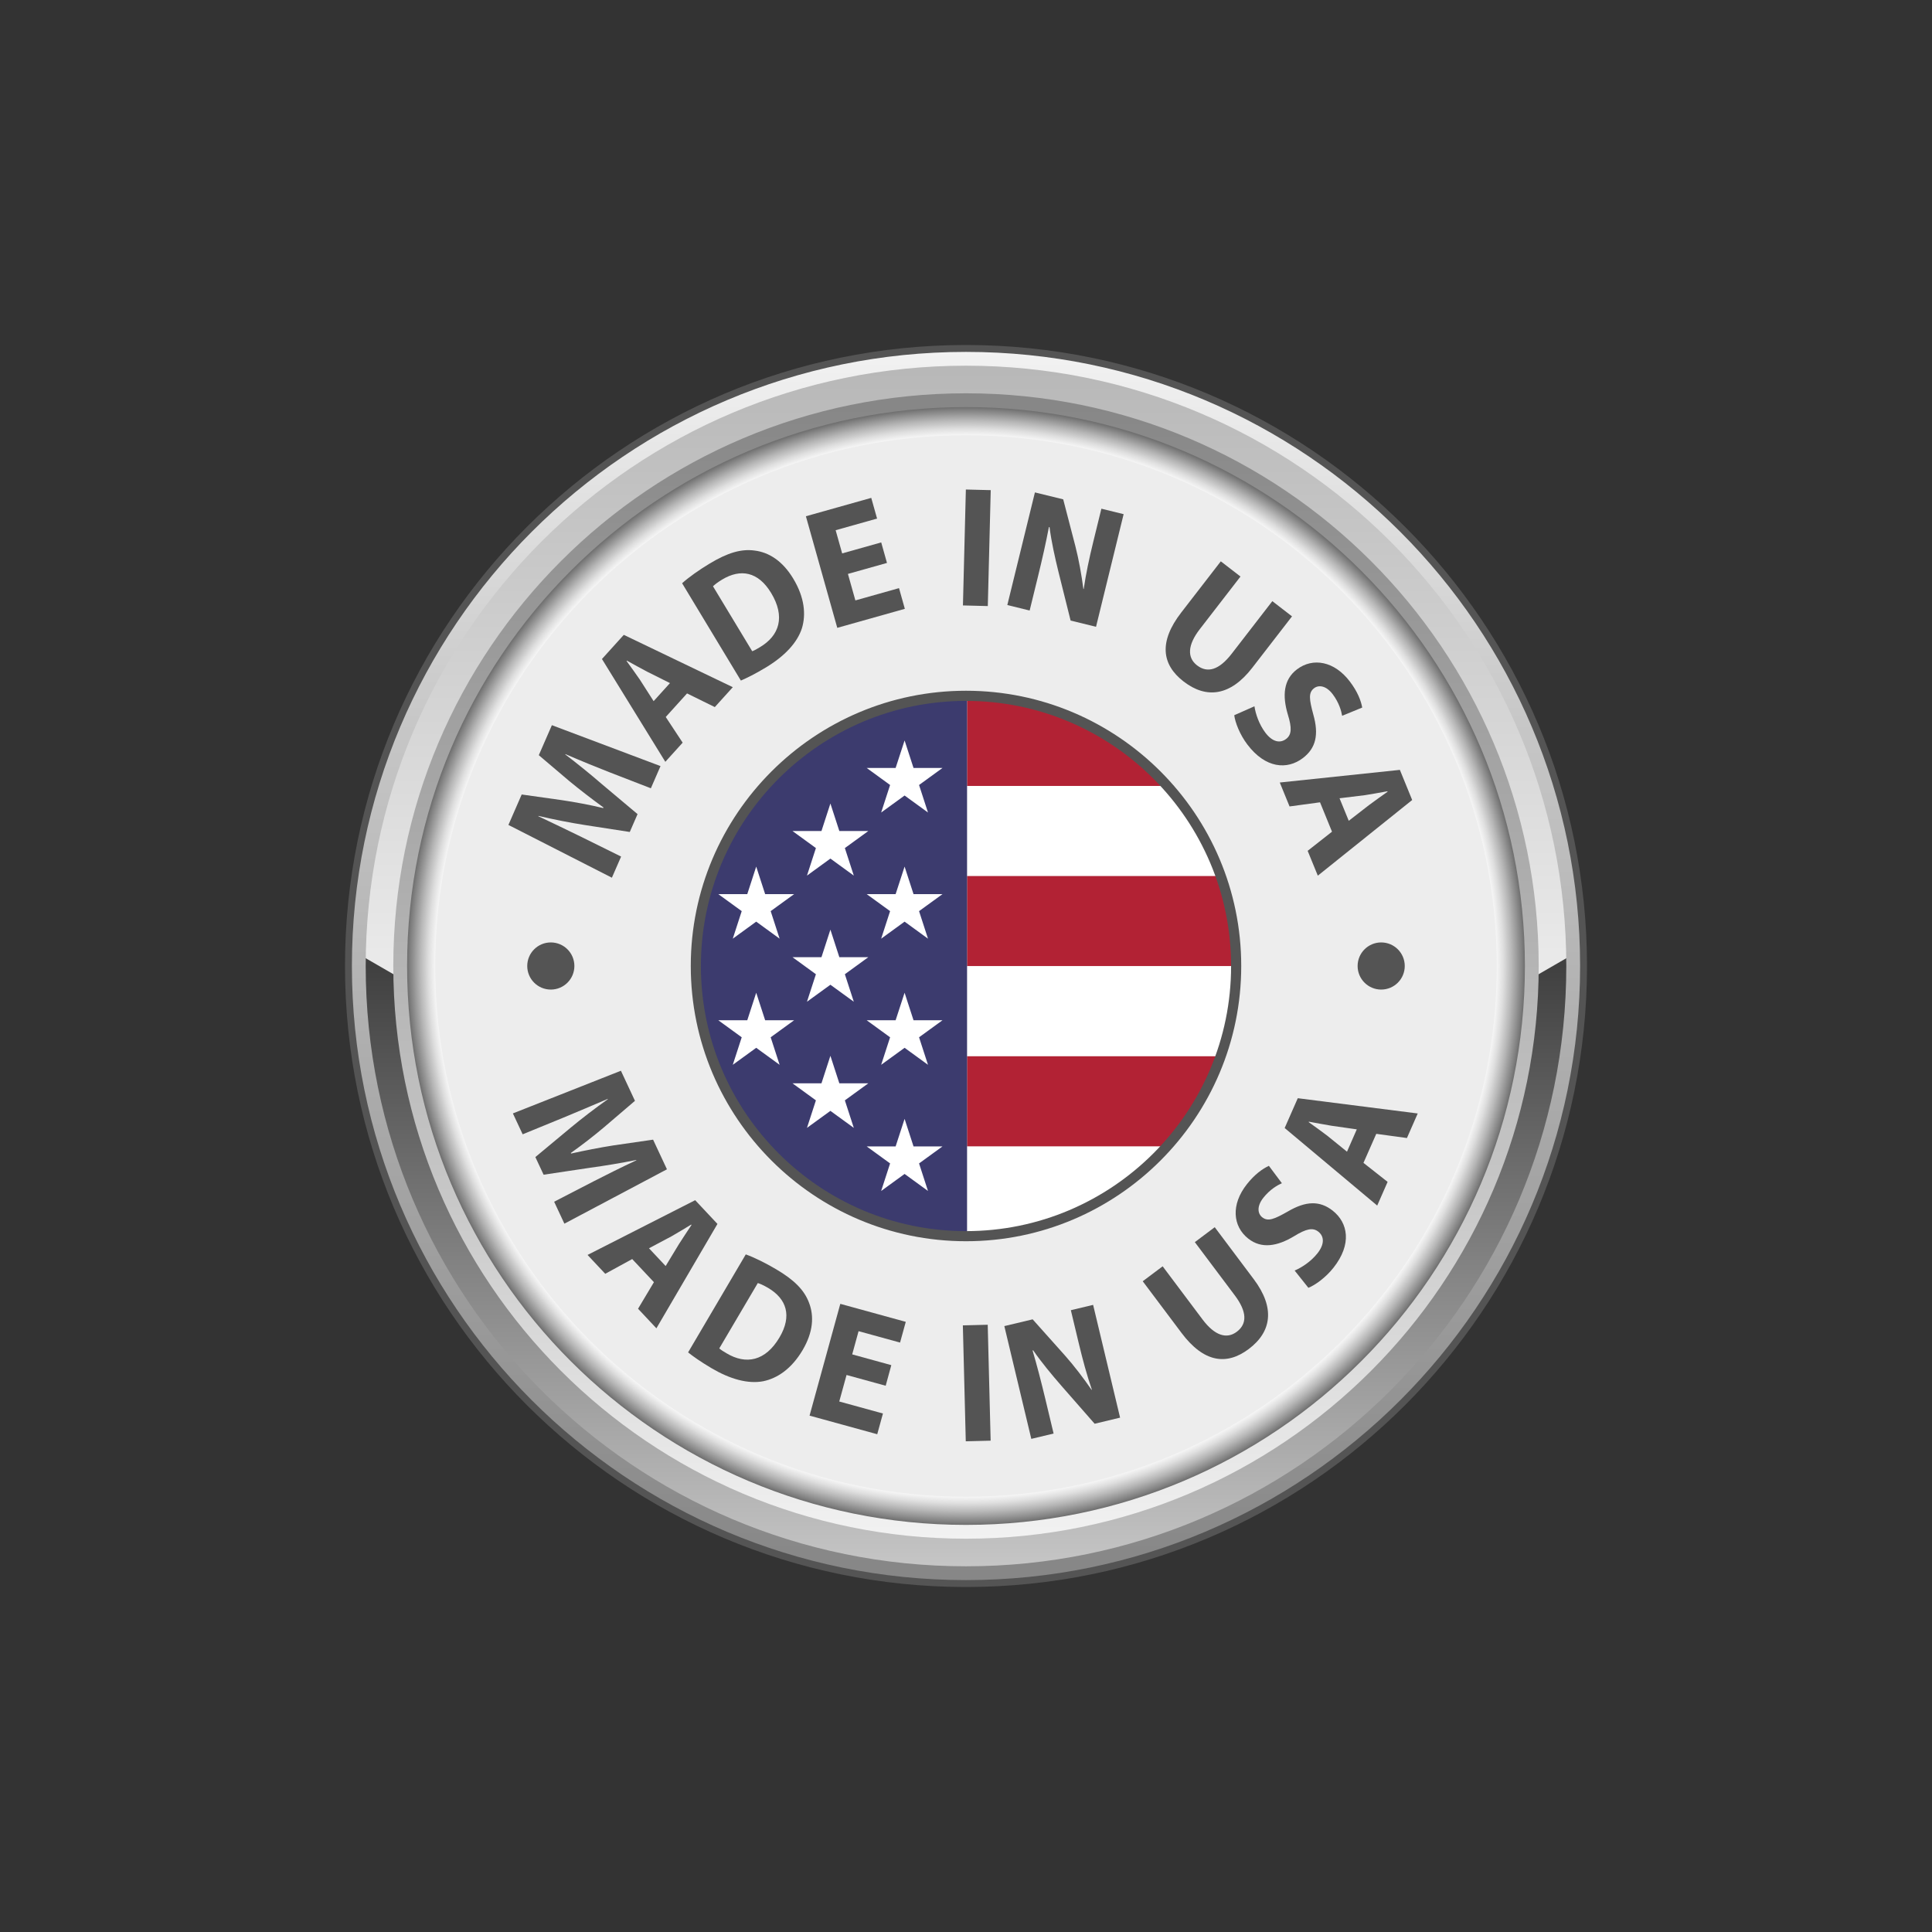 <?xml version="1.0" encoding="utf-8"?>
<!-- Generator: Adobe Illustrator 23.0.1, SVG Export Plug-In . SVG Version: 6.00 Build 0)  -->
<svg version="1.1" id="Layer_1" xmlns="http://www.w3.org/2000/svg" xmlns:xlink="http://www.w3.org/1999/xlink" x="0px" y="0px"
	 viewBox="0 0 700 700" style="enable-background:new 0 0 700 700;" xml:space="preserve">
<rect x="0" y="0" width="700" height="700" fill="#333333" stroke="none"/>
<style type="text/css">
	.st0{fill:#545454;}
	.st1{fill:url(#SVGID_1_);}
	.st2{fill:url(#SVGID_2_);}
	.st3{fill:#EDEDED;}
	.st4{fill:url(#round_shadow_2_);}
	.st5{fill:url(#SVGID_3_);}
	.st6{fill:url(#SVGID_4_);}
	.st7{fill:#B22234;}
	.st8{fill:#FFFFFF;}
	.st9{fill:#3C3B6E;}
</style>
<g>
	<path class="st0" d="M350,125c-124.26,0-225,100.74-225,225c0,124.26,100.74,225,225,225s225-100.74,225-225
		C575,225.74,474.26,125,350,125z M350,568.34c-120.59,0-218.34-97.75-218.34-218.34c0-120.58,97.75-218.34,218.34-218.34
		c120.58,0,218.34,97.76,218.34,218.34C568.34,470.58,470.58,568.34,350,568.34z"/>
	<g>
		<linearGradient id="SVGID_1_" gradientUnits="userSpaceOnUse" x1="350" y1="570" x2="350" y2="129.996">
			<stop  offset="0" style="stop-color:#C7C7C7"/>
			<stop  offset="0.5" style="stop-color:#404040"/>
		</linearGradient>
		<path class="st1" d="M555.06,354.37C552.73,465.63,461.82,555.11,350,555.11c-111.82,0-202.74-89.49-205.06-200.75l-14.89-8.6
			c-0.03,1.41-0.05,2.82-0.05,4.23c0,121.5,98.5,220,220,220c121.5,0,220-98.49,220-220c0-1.41-0.03-2.82-0.05-4.23L555.06,354.37z"
			/>
		<linearGradient id="SVGID_2_" gradientUnits="userSpaceOnUse" x1="350" y1="570.003" x2="350" y2="129.999">
			<stop  offset="0.5" style="stop-color:#EAEAEA"/>
			<stop  offset="1" style="stop-color:#B7B7B7"/>
		</linearGradient>
		<path class="st2" d="M144.88,350c0-113.28,91.83-205.12,205.12-205.12c113.28,0,205.12,91.83,205.12,205.12
			c0,1.46-0.02,2.91-0.05,4.37l14.88-8.6C567.69,226.22,470.08,130,350,130c-120.09,0-217.69,96.22-219.95,215.77l14.89,8.6
			C144.91,352.91,144.88,351.46,144.88,350z"/>
	</g>
	<ellipse transform="matrix(0.707 -0.707 0.707 0.707 -144.975 349.999)" class="st3" cx="350" cy="350" rx="205" ry="205"/>
	<radialGradient id="round_shadow_2_" cx="350" cy="350" r="205" gradientUnits="userSpaceOnUse">
		<stop  offset="0.93" style="stop-color:#FFFFFF"/>
		<stop  offset="0.938" style="stop-color:#F6F6F6"/>
		<stop  offset="0.95" style="stop-color:#DEDEDE"/>
		<stop  offset="0.965" style="stop-color:#B6B6B6"/>
		<stop  offset="0.983" style="stop-color:#7F7F7F"/>
		<stop  offset="1" style="stop-color:#444444"/>
	</radialGradient>
	<path id="round_shadow_1_" class="st4" d="M350,145c-113.22,0-205,91.78-205,205c0,113.22,91.78,205,205,205s205-91.78,205-205
		C555,236.78,463.22,145,350,145z M350,542.31c-106.21,0-192.32-86.1-192.32-192.31c0-106.21,86.1-192.32,192.32-192.32
		c106.21,0,192.32,86.1,192.32,192.32C542.32,456.21,456.21,542.31,350,542.31z"/>
	<linearGradient id="SVGID_3_" gradientUnits="userSpaceOnUse" x1="350" y1="572.5" x2="350" y2="127.5">
		<stop  offset="0.011" style="stop-color:#878787"/>
		<stop  offset="0.7" style="stop-color:#C7C7C7"/>
		<stop  offset="1" style="stop-color:#F2F2F2"/>
	</linearGradient>
	<path class="st5" d="M350,127.5c-122.88,0-222.5,99.62-222.5,222.5c0,122.88,99.62,222.5,222.5,222.5
		c122.88,0,222.5-99.62,222.5-222.5C572.5,227.12,472.88,127.5,350,127.5z M350,567.5c-120.12,0-217.5-97.38-217.5-217.5
		c0-120.12,97.38-217.5,217.5-217.5c120.12,0,217.5,97.38,217.5,217.5C567.5,470.12,470.12,567.5,350,567.5z"/>
	<linearGradient id="SVGID_4_" gradientUnits="userSpaceOnUse" x1="350" y1="557.5" x2="350" y2="142.5">
		<stop  offset="0" style="stop-color:#F2F2F2"/>
		<stop  offset="0.3" style="stop-color:#C7C7C7"/>
		<stop  offset="0.989" style="stop-color:#878787"/>
	</linearGradient>
	<path class="st6" d="M350,142.5c-114.6,0-207.5,92.9-207.5,207.5c0,114.6,92.9,207.5,207.5,207.5c114.6,0,207.5-92.9,207.5-207.5
		C557.5,235.4,464.6,142.5,350,142.5z M350,552.5c-111.84,0-202.5-90.66-202.5-202.5S238.16,147.5,350,147.5
		c111.84,0,202.5,90.66,202.5,202.5S461.84,552.5,350,552.5z"/>
	<g>
		<g>
			<path class="st7" d="M422.96,284.77c-17.84-19.94-43.73-32.53-72.57-32.64v32.64H422.96z"/>
			<path class="st8" d="M350.38,317.41h91.92c-4.29-12.16-10.92-23.22-19.35-32.64h-72.57V317.41z"/>
			<path class="st7" d="M350.38,350.05h97.5c0-0.01,0-0.03,0-0.05c0-11.43-1.98-22.39-5.58-32.59h-91.92V350.05z"/>
			<path class="st8" d="M350.38,447.87c28.79-0.11,54.64-12.65,72.48-32.53h-72.48V447.87z"/>
			<path class="st8" d="M350.38,382.7h91.89c3.62-10.21,5.61-21.2,5.61-32.65h-97.5V382.7z"/>
			<path class="st7" d="M350.38,415.34h72.48c8.45-9.42,15.1-20.48,19.41-32.64h-91.89V415.34z"/>
		</g>
		<path class="st9" d="M350,252.12c-54.06,0-97.88,43.82-97.88,97.88c0,54.06,43.82,97.88,97.88,97.88c0.13,0,0.25-0.01,0.38-0.01
			v-32.53V382.7v-32.65v-32.64v-32.64v-32.64C350.25,252.13,350.13,252.12,350,252.12z"/>
		<g>
			<polygon class="st8" points="304.11,301.1 300.87,291.13 297.63,301.1 287.14,301.1 295.62,307.27 292.38,317.25 300.87,311.08 
				309.35,317.25 306.11,307.27 314.6,301.1 			"/>
			<polygon class="st8" points="314.6,346.81 304.11,346.81 300.87,336.83 297.63,346.81 287.14,346.81 295.62,352.98 
				292.38,362.95 300.87,356.79 309.35,362.95 306.11,352.98 			"/>
			<polygon class="st8" points="297.63,392.51 287.14,392.51 295.62,398.68 292.38,408.65 300.87,402.49 309.35,408.65 
				306.11,398.68 314.6,392.51 304.11,392.51 300.87,382.54 			"/>
			<polygon class="st8" points="260.26,323.96 268.74,330.12 265.5,340.1 273.99,333.93 282.47,340.1 279.23,330.12 287.72,323.96 
				277.23,323.96 273.99,313.98 270.75,323.96 			"/>
			<polygon class="st8" points="273.99,379.64 282.47,385.8 279.23,375.83 287.72,369.66 277.23,369.66 273.99,359.69 
				270.75,369.66 260.26,369.66 268.74,375.83 265.5,385.8 			"/>
			<polygon class="st8" points="319.26,294.39 327.75,288.23 336.23,294.39 332.99,284.42 341.48,278.25 330.99,278.25 
				327.75,268.28 324.5,278.25 314.02,278.25 322.5,284.42 			"/>
			<polygon class="st8" points="324.5,323.96 314.02,323.96 322.5,330.12 319.26,340.1 327.75,333.93 336.23,340.1 332.99,330.12 
				341.48,323.96 330.99,323.96 327.75,313.98 			"/>
			<polygon class="st8" points="341.48,369.66 330.99,369.66 327.75,359.69 324.5,369.66 314.02,369.66 322.5,375.83 319.26,385.8 
				327.75,379.64 336.23,385.8 332.99,375.83 			"/>
			<polygon class="st8" points="324.5,415.37 314.02,415.37 322.5,421.53 319.26,431.51 327.75,425.34 336.23,431.51 332.99,421.53 
				341.48,415.37 330.99,415.37 327.75,405.39 			"/>
		</g>
	</g>
	<g>
		<g>
			<path class="st0" d="M508.97,350c0,4.72-3.82,8.54-8.54,8.54c-4.71,0-8.54-3.82-8.54-8.54c0-4.72,3.83-8.54,8.54-8.54
				C505.15,341.46,508.97,345.28,508.97,350z"/>
			<path class="st0" d="M208.11,350c0,4.72-3.83,8.54-8.54,8.54c-4.72,0-8.54-3.82-8.54-8.54c0-4.72,3.82-8.54,8.54-8.54
				C204.29,341.46,208.11,345.28,208.11,350z"/>
		</g>
		<g>
			<path class="st0" d="M350,449.72c-54.99,0-99.72-44.73-99.72-99.72c0-54.99,44.74-99.73,99.72-99.73
				c54.99,0,99.72,44.73,99.72,99.73C449.72,404.99,404.99,449.72,350,449.72z M350,253.95c-52.96,0-96.05,43.09-96.05,96.06
				c0,52.96,43.09,96.05,96.05,96.05c52.97,0,96.05-43.08,96.05-96.05C446.05,297.04,402.97,253.95,350,253.95z"/>
		</g>
		<g>
			<g>
				<path class="st0" d="M215.08,428.02c4.5-2.3,9.9-5.02,15.49-7.62l-0.05-0.11c-5.41,1.09-11.53,2.11-16.65,2.8l-16.91,2.53
					l-2.99-6.39l12.88-10.72c3.97-3.29,8.78-6.98,13.38-10.24l-0.05-0.11c-5.21,2.24-11.19,4.76-16.03,6.77l-14.78,6.05l-3.54-7.57
					l39.14-15.46l5.09,10.9l-11.11,9.5c-3.8,3.21-8.04,6.5-12.12,9.39l0.1,0.21c4.86-1.09,10.4-2.17,15.27-2.94l14.43-2.09
					l5.02,10.74l-37.16,19.7l-3.71-7.95L215.08,428.02z"/>
				<path class="st0" d="M229.06,456.18l-9.77,5.34l-6.41-6.83l39-19.84l8.07,8.6l-22.12,37.82l-6.65-7.09l5.75-9.62L229.06,456.18z
					 M241.18,458.71l4.8-7.92c1.37-2.18,3.2-4.87,4.57-6.97l-0.12-0.13c-2.18,1.32-4.95,3.01-7.13,4.25l-8.16,4.33L241.18,458.71z"
					/>
				<path class="st0" d="M270.21,454.49c3.18,1.15,7.07,3.08,10.95,5.36c6.59,3.88,10.22,7.53,11.94,12.09
					c1.93,4.9,1.52,10.73-2.27,17.18c-4.08,6.93-9.3,10.3-14.31,11.33c-5.49,1.04-11.95-0.74-18.69-4.71
					c-4.04-2.38-6.79-4.36-8.52-5.74L270.21,454.49z M260.61,488.55c0.57,0.55,1.69,1.21,2.61,1.76c7.07,4.23,14.12,2.89,19.22-5.76
					c4.59-7.79,2.58-13.96-4.16-17.93c-1.69-0.99-2.96-1.52-3.71-1.75L260.61,488.55z"/>
				<path class="st0" d="M320.9,502.08l-14.18-3.9l-2.64,9.61l15.83,4.35l-2.07,7.51l-24.52-6.74l11.14-40.5l23.72,6.52l-2.07,7.51
					l-15.03-4.13l-2.31,8.41l14.17,3.9L320.9,502.08z"/>
				<path class="st0" d="M357.87,479.98l1.06,42l-9.01,0.23l-1.06-42L357.87,479.98z"/>
				<path class="st0" d="M373.66,521.33l-9.77-40.86l10.26-2.45l11.65,13.04c3.34,3.75,6.8,8.31,9.69,12.49l0.12-0.03
					c-1.81-5.27-3.3-10.74-4.78-16.93l-2.84-11.88l8.07-1.93l9.77,40.86l-9.22,2.21l-12.07-13.78c-3.36-3.87-7.21-8.47-10.19-12.81
					l-0.23,0.05c1.59,5.39,3.08,11.12,4.68,17.79l2.94,12.3L373.66,521.33z"/>
				<path class="st0" d="M421.25,458.81l14.48,19.29c4.38,5.83,8.72,7.17,12.37,4.43c3.79-2.85,3.78-7.21-0.71-13.19l-14.48-19.29
					l7.21-5.41l14.14,18.84c7.78,10.37,6.51,19.04-1.84,25.31c-8.06,6.05-16.31,4.83-24.32-5.83l-14.07-18.74L421.25,458.81z"/>
				<path class="st0" d="M469.07,460.34c2.5-1.05,5.88-3.21,8.27-6.24c2.57-3.25,2.52-6.1,0.32-7.84c-2-1.58-4.4-1.06-8.75,1.62
					c-6.07,3.66-11.82,4.71-16.66,0.88c-5.62-4.44-6.31-12.32-0.5-19.67c2.83-3.58,5.59-5.56,7.99-6.69l4.71,6.3
					c-1.59,0.71-4.32,2.25-6.71,5.27c-2.43,3.07-2.09,5.76-0.42,7.07c2.1,1.66,4.39,0.68,9.29-2.1c6.53-3.83,11.58-3.99,16.27-0.28
					c5.52,4.37,7.05,12.08,0.25,20.68c-2.83,3.58-6.65,6.3-9.08,7.26L469.07,460.34z"/>
				<path class="st0" d="M494.01,421.33l8.75,6.89l-3.77,8.58l-33.53-28.1l4.75-10.8l43.46,5.53l-3.91,8.9l-11.11-1.52
					L494.01,421.33z M491.59,409.19l-9.16-1.31c-2.54-0.41-5.74-1.04-8.2-1.47l-0.07,0.16c2.07,1.49,4.71,3.37,6.7,4.89l7.18,5.82
					L491.59,409.19z"/>
			</g>
			<g>
				<path class="st0" d="M220.82,279.8c-4.7-1.85-10.31-4.11-15.97-6.57l-0.05,0.11c4.39,3.34,9.22,7.25,13.11,10.63l13.09,11
					l-2.82,6.47l-16.56-2.56c-5.09-0.8-11.04-1.97-16.53-3.26l-0.05,0.11c5.13,2.43,10.98,5.24,15.68,7.54l14.32,7.08l-3.34,7.66
					l-37.49-19.12l4.81-11.03l14.48,2.04c4.92,0.72,10.19,1.73,15.06,2.88l0.09-0.22c-4.03-2.92-8.51-6.36-12.31-9.5l-11.12-9.44
					l4.74-10.87l39.36,14.82l-3.5,8.04L220.82,279.8z"/>
				<path class="st0" d="M241.21,259.78l6.13,9.3l-6.28,6.94l-22.96-37.25l7.91-8.75l39.5,18.96l-6.52,7.21l-10.06-4.95
					L241.21,259.78z M242.74,247.5l-8.28-4.14c-2.29-1.19-5.12-2.79-7.32-3.99l-0.12,0.13c1.49,2.07,3.41,4.68,4.82,6.76l4.98,7.78
					L242.74,247.5z"/>
				<path class="st0" d="M247.14,211.32c2.52-2.25,6.06-4.76,9.92-7.09c6.55-3.96,11.49-5.41,16.31-4.76
					c5.23,0.63,10.17,3.76,14.03,10.16c4.16,6.88,4.64,13.07,3.16,17.97c-1.7,5.32-6.33,10.16-13.03,14.21
					c-4.01,2.42-7.06,3.9-9.1,4.77L247.14,211.32z M272.54,235.95c0.76-0.24,1.87-0.91,2.79-1.46c7.09-4.21,9.26-11.05,4.07-19.64
					c-4.67-7.74-11.06-8.9-17.76-4.86c-1.67,1.01-2.75,1.88-3.31,2.43L272.54,235.95z"/>
				<path class="st0" d="M321.37,203.96l-14.15,3.98l2.7,9.6l15.81-4.45l2.11,7.5l-24.48,6.89l-11.37-40.43l23.68-6.66l2.11,7.5
					l-15.01,4.22l2.36,8.4l14.15-3.98L321.37,203.96z"/>
				<path class="st0" d="M358.96,177.59l-1.06,42l-9.01-0.23l1.06-42L358.96,177.59z"/>
				<path class="st0" d="M364.97,219.22l10-40.81l10.25,2.51l4.4,16.93c1.25,4.86,2.25,10.5,2.91,15.54l0.12,0.03
					c0.8-5.52,1.98-11.07,3.49-17.24l2.91-11.87l8.06,1.98l-10,40.81l-9.21-2.26l-4.43-17.77c-1.22-4.98-2.54-10.83-3.2-16.06
					l-0.23-0.06c-1.05,5.52-2.34,11.3-3.97,17.96l-3.01,12.29L364.97,219.22z"/>
				<path class="st0" d="M449.45,208.89l-14.75,19.08c-4.46,5.77-4.6,10.31-0.99,13.1c3.75,2.9,7.95,1.73,12.53-4.18l14.75-19.08
					l7.13,5.51l-14.41,18.64c-7.93,10.25-16.63,11.33-24.88,4.95c-7.97-6.16-9-14.44-0.84-24.99l14.33-18.54L449.45,208.89z"/>
				<path class="st0" d="M454.51,255.9c0.39,2.68,1.64,6.49,3.96,9.57c2.51,3.31,5.27,3.96,7.51,2.27c2.04-1.54,2.13-4,0.62-8.88
					c-2.02-6.8-1.59-12.63,3.33-16.35c5.71-4.33,13.51-3.02,19.16,4.44c2.76,3.64,3.98,6.8,4.47,9.41l-7.28,2.99
					c-0.29-1.72-1.1-4.75-3.42-7.82c-2.36-3.12-5.05-3.46-6.74-2.18c-2.13,1.62-1.75,4.08-0.29,9.52
					c2.07,7.28,0.96,12.21-3.81,15.82c-5.61,4.25-13.46,3.8-20.08-4.94c-2.76-3.64-4.43-8.02-4.75-10.61L454.51,255.9z"/>
				<path class="st0" d="M478.27,290.69l-11.04,1.5l-3.54-8.67l43.51-4.58l4.46,10.92l-34.19,27.41l-3.68-9l8.82-6.93L478.27,290.69
					z M488.68,297.39l7.31-5.67c2.06-1.55,4.74-3.41,6.76-4.87l-0.07-0.16c-2.51,0.45-5.7,1.05-8.17,1.42l-9.17,1.12L488.68,297.39z
					"/>
			</g>
		</g>
	</g>
</g>
</svg>
